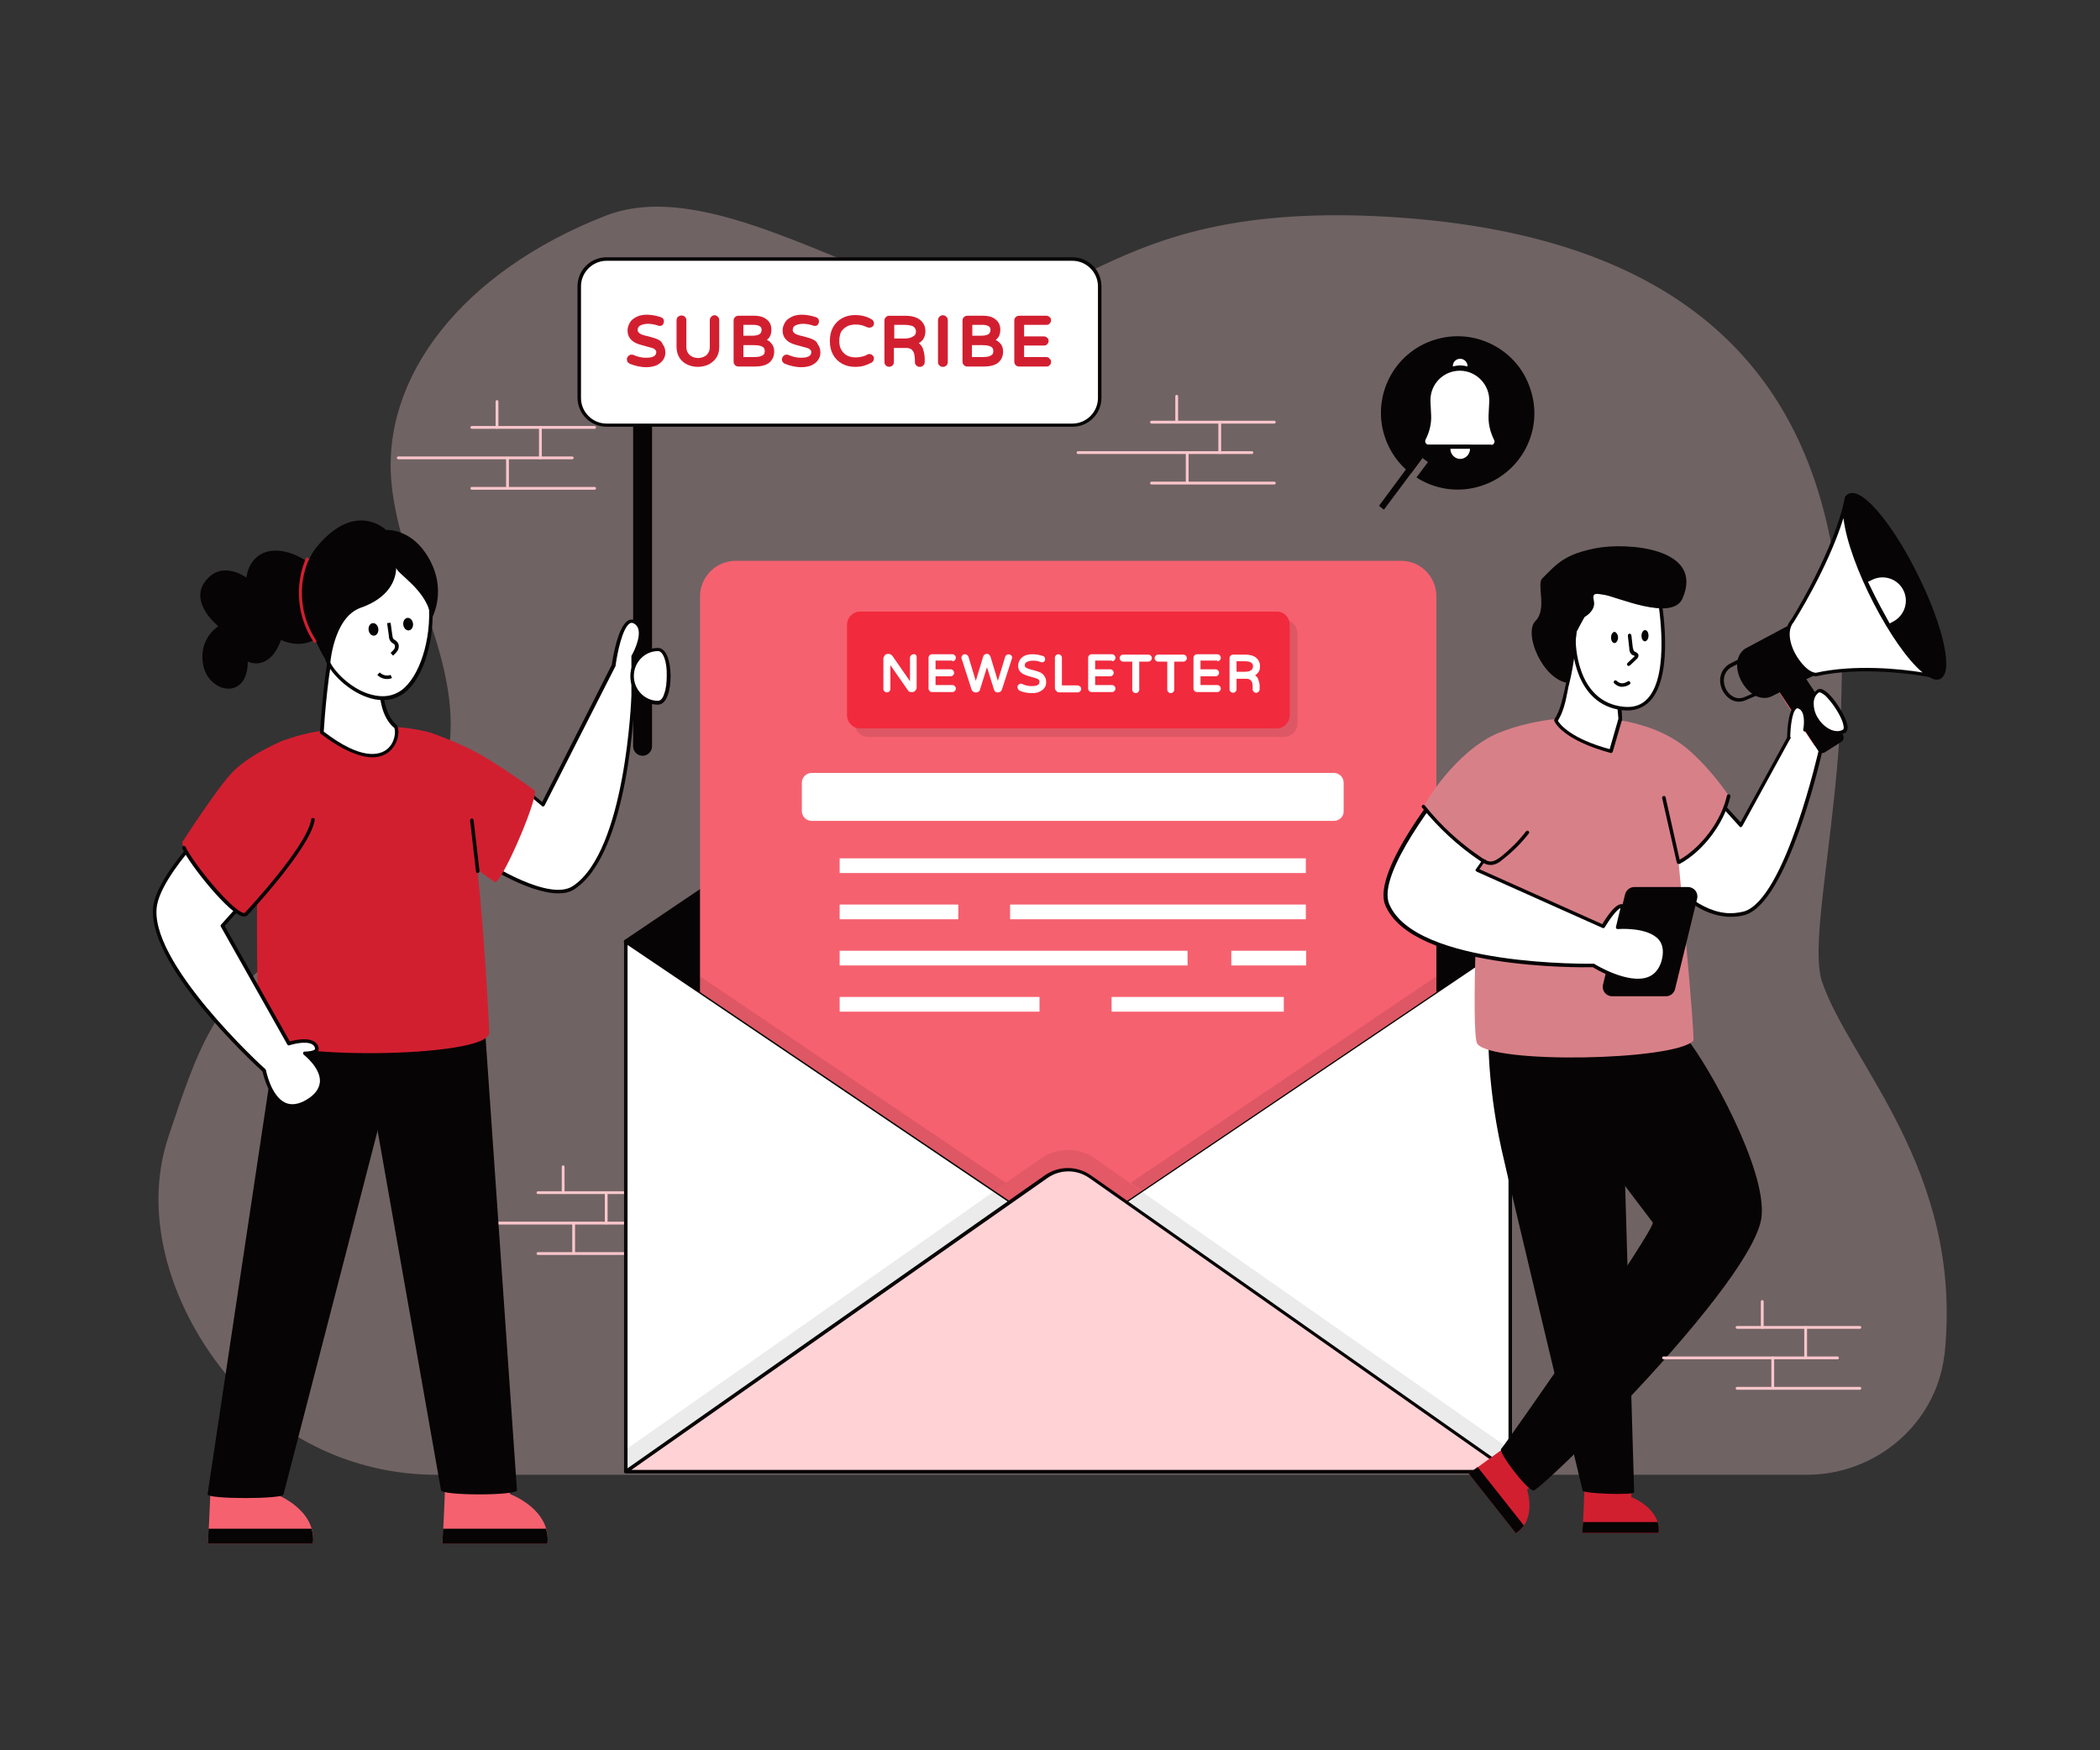 <svg xmlns="http://www.w3.org/2000/svg" id="Layer_1" x="0" y="0" viewBox="0 0 600 500" xml:space="preserve"><rect x="0" y="0" width="600" height="500" fill="#333333" stroke="none"/><g fill="#000000" class="color000000 svgShape"><path fill="#ffd2d6" d="M555.7,385.8c0,0.5-0.1,1.1-0.2,1.6c-2.5,19.5-19.6,33.9-39.3,33.9H124.7c-21.7,0-42.6-9-57-25.2 c-0.1-0.1-0.2-0.2-0.3-0.3c-0.6-0.7-1.2-1.3-1.8-2c-16.1-19-25.4-45.7-17.4-69.3c8.1-24.1,12.8-39.1,33.7-53.3 c21-14.2,43-32.1,46.4-57.3c3.5-25.7-13.7-49.6-16.4-75.4c-3.2-30.9,20.4-61,61.2-76.9c28.9-11.2,69.8,17.7,100.1,23.7 c36.5,7.3,42-29.3,127.4-23.1c181,13.2,110.1,189.3,120,218.3C528.6,303.8,560.6,334.1,555.7,385.8z" opacity=".3" class="colord2e4ff svgShape"></path><path fill="#fac6cb" d="M188.8 341.1h-35.1c-.2 0-.4-.2-.4-.4s.2-.4.4-.4h35.1c.2 0 .4.2.4.4S189 341.1 188.8 341.1zM188.8 358.5h-35.1c-.2 0-.4-.2-.4-.4s.2-.4.4-.4h35.1c.2 0 .4.2.4.4S189 358.5 188.8 358.5zM182.4 349.8h-49.7c-.2 0-.4-.2-.4-.4s.2-.4.4-.4h49.7c.2 0 .4.2.4.4S182.6 349.8 182.4 349.8z" class="colorc6e2fa svgShape"></path><path fill="#fac6cb" d="M160.9 341.1c-.2 0-.4-.2-.4-.4v-7.4c0-.2.2-.4.4-.4s.4.2.4.4v7.4C161.3 340.9 161.1 341.1 160.9 341.1zM173.2 349.8c-.2 0-.4-.2-.4-.4v-8.7c0-.2.2-.4.4-.4s.4.2.4.4v8.7C173.6 349.6 173.5 349.8 173.2 349.8zM163.9 358.2c-.2 0-.4-.2-.4-.4v-8.4c0-.2.2-.4.4-.4s.4.2.4.4v8.4C164.2 358 164.1 358.2 163.9 358.2z" class="colorc6e2fa svgShape"></path><rect width="252.7" height="151.3" x="178.8" y="269" fill="#ffffff" class="colorffffff svgShape"></rect><path fill="#060404" d="M431.6,420.8H178.8c-0.3,0-0.5-0.2-0.5-0.5V269c0-0.3,0.2-0.5,0.5-0.5h252.7c0.3,0,0.5,0.2,0.5,0.5 v151.3C432.1,420.6,431.8,420.8,431.6,420.8z M179.3,419.8h251.7V269.5H179.3V419.8z" class="color060405 svgShape"></path><polygon fill="#060404" points="431.6 269 410.4 283.3 305.2 354.3 200 283.3 178.8 269" class="color060405 svgShape"></polygon><polygon fill="#060404" points="178.8 269 305.2 183.8 431.6 269" class="color060405 svgShape"></polygon><path fill="#060404" d="M305.2,354.8c-0.1,0-0.2,0-0.3-0.1l-126.4-85.3c-0.2-0.1-0.3-0.4-0.2-0.6c0.1-0.2,0.3-0.4,0.5-0.4h252.7 c0.2,0,0.4,0.1,0.5,0.4c0.1,0.2,0,0.4-0.2,0.6l-126.4,85.3C305.4,354.8,305.3,354.8,305.2,354.8z M180.5,269.5l124.7,84.2 l124.7-84.2H180.5z" class="color060405 svgShape"></path><path fill="#060404" d="M431.6,269.5H178.8c-0.2,0-0.4-0.1-0.5-0.4c-0.1-0.2,0-0.4,0.2-0.6l126.4-85.3c0.2-0.1,0.4-0.1,0.6,0 l126.4,85.3c0.2,0.1,0.3,0.4,0.2,0.6C432,269.4,431.8,269.5,431.6,269.5z M180.5,268.5h249.5l-124.7-84.2L180.5,268.5z" class="color060405 svgShape"></path><path fill="#f6616f" d="M410.4,170.4v113l-105.2,71l-105.2-71v-113c0-5.6,4.6-10.2,10.2-10.2h189.9 C405.8,160.1,410.4,164.7,410.4,170.4z" class="color6193f6 svgShape"></path><path d="M370.7,180.9v25.8c0,2.1-1.7,3.8-3.8,3.8H248c-2.1,0-3.8-1.7-3.8-3.8v-25.8c0-2.1,1.7-3.8,3.8-3.8h118.9 C369,177.1,370.7,178.8,370.7,180.9z" opacity=".1" fill="#000000" class="color000000 svgShape"></path><polygon points="200 278.9 287.4 337.9 284.2 340.1 200 283.3" opacity=".1" fill="#000000" class="color000000 svgShape"></polygon><polygon points="410.4 278.9 410.4 283.3 326.2 340.1 323 337.9" opacity=".1" fill="#000000" class="color000000 svgShape"></polygon><path d="M431.6,414.1v6.3H178.8v-6.3l105.4-73.9l3.2-2.3l9.9-6.9c4.7-3.3,11-3.3,15.7,0l9.9,7l3.2,2.3L431.6,414.1z" opacity=".08" fill="#000000" class="color000000 svgShape"></path><path fill="#ffd2d6" d="M431.6,420.4H178.8L299,336.1c3.8-2.6,8.7-2.6,12.5,0L431.6,420.4z" class="colord2e4ff svgShape"></path><path fill="#060404" d="M431.6,420.9H178.8c-0.2,0-0.4-0.1-0.5-0.3s0-0.4,0.2-0.6l120.1-84.3c3.9-2.7,9.1-2.7,13,0l120.1,84.3 c0.2,0.1,0.3,0.4,0.2,0.6S431.8,420.9,431.6,420.9z M180.4,419.9H430l-118.8-83.4c-3.6-2.5-8.3-2.5-11.9,0L180.4,419.9z" class="color060405 svgShape"></path><g fill="#000000" class="color000000 svgShape"><path fill="#d21f30" d="M436.3,425.5l1.8-1.4l-8.3-10.5c-3.5,2.6-10.1,7.4-10.2,7.3l13.5,17.1 C439.2,434.1,436.3,425.5,436.3,425.5z" class="colorff7545 svgShape"></path><path fill="#060404" d="M435.4 435.8c-.6.8-1.3 1.5-2.3 2.2l-13.5-17.1c0 0 1.1-.7 2.6-1.8L435.4 435.8zM438.1 425.8c2 .3 63.1-59.6 65.2-78.2 1.5-13.6-15.3-43.4-21.2-50.7-.8-1-1.3-1.6-1.3-1.6l-14.3-11.9c0 0 0 0 0 0l-10.3-8.6-6.5 10.8-3.2 5.4.1 1.3 2.5 26.3c0 0 21.9 29.1 23.1 30.6 1.2 1.5-42.1 63.5-43.3 64.7C428 414.8 436.1 425.5 438.1 425.8z" class="color060405 svgShape"></path><g fill="#000000" class="color000000 svgShape"><path fill="#d21f30" d="M466.1,427.7v-2.2h-13.4c-0.2,4.3-0.5,12.5-0.6,12.5h21.8C474.6,430.8,466.1,427.7,466.1,427.7z" class="colorff7545 svgShape"></path><path fill="#060404" d="M473.6 434.8c.3.9.4 2 .3 3.1h-21.8c0 0 .1-1.3.2-3.1H473.6zM425.3 292.8l37.8 4.2 3.8 129.3c0 .9-14.8.4-14.7-.5.7 3.1-20.3-84.5-23.2-97.5C424.5 307.9 425.3 292.8 425.3 292.8z" class="color060405 svgShape"></path><path fill="#ffffff" d="M515.8,205.2L515.8,205.2c0,0,2.7-10,6-3c3.3,7.1-1.7,11.5-1.7,11.5s-9.7,43.6-21.9,47.2 c-1.8,0.5-3.7,0.7-5.4,0.5c-9.9-1-17.7-11.8-17.7-11.8l15.3-21.4l0.6,0.7l6.3,7l13.8-25.1l0,0" class="colorffffff svgShape"></path><path fill="#060404" d="M494.4 261.9c-.5 0-1.1 0-1.6-.1-10-1-17.8-11.6-18.1-12-.1-.2-.1-.4 0-.6l15.3-21.4c.1-.1.2-.2.4-.2.2 0 .3.1.4.2l6.5 7.1 13.4-24.4c0 0 .1-.1.1-.1.2-.2.5-.2.7 0 .2.2.2.4 0 .6l-13.7 25c-.1.1-.2.2-.4.3-.2 0-.3 0-.4-.2l-6.5-7.2-14.7 20.6c1.3 1.7 8.5 10.4 17.2 11.3 1.7.2 3.5 0 5.2-.4 11.9-3.4 21.5-46.4 21.6-46.8 0-.1.1-.2.2-.3.2-.2 4.6-4.3 1.5-10.9-.7-1.5-1.4-2.3-2-2.2-1.3.1-2.6 3.5-3 5.1 0 .1 0 .1-.1.2-.2.2-.5.3-.7.1-.2-.2-.3-.4-.1-.6.2-.9 1.6-5.5 3.9-5.7 1.1-.1 2.1.8 3 2.8 3.1 6.7-.9 11.2-1.7 11.9-.7 3.2-10.1 43.9-22.3 47.4C497.1 261.8 495.7 261.9 494.4 261.9zM492.3 197.5c-1.3-2.3-1.3-5.7 1.6-7.7l8.5-4.4c.3-.1.6 0 .7.2l4.7 10c.1.3 0 .6-.3.7l-8.7 3.7C496.2 201.2 493.7 199.9 492.3 197.5zM502.5 186.6l-8 4.1c-2.4 1.6-2.3 4.4-1.3 6.3 1 1.8 3 3.1 5.3 2.1l8.2-3.5L502.5 186.6z" class="color060405 svgShape"></path><path fill="#ff6473" d="M523.7,210.4l-3.9,2.6c-0.5,0.3-1.3,0.2-1.6-0.3l-7.6-11.4l-2.1-3.3c-0.3-0.5-0.2-1.3,0.3-1.6 l3.9-2.6c0.6-0.4,1.3-0.2,1.6,0.3l2.7,4l7.1,10.7C524.5,209.3,524.3,210,523.7,210.4z" class="colorffd964 svgShape"></path><path fill="#060404" d="M551.3,192.9c-3.4-1.9-8.5-8.2-13.3-16.7c0,0,0-0.1-0.1-0.1c-2.2-4-2.7-4.9-4.2-8c0,0,0-0.1-0.1-0.1 c-4.5-9.6-7-18.4-6.8-23.1c0.2-0.9,0.6-2.4,0.6-2.7c0.2-0.3,0.5-0.6,0.9-0.7c3.6-1.5,12.2,8.9,19.2,23.2 C557,183.5,557.9,197.2,551.3,192.9z" class="color060405 svgShape"></path><path fill="#060404" d="M551.1 193.3c-3.5-2-8.6-8.3-13.5-16.8l0 0c-1.9-3.1-4-7.7-4.2-8.2l0 0c0 0 0-.1-.1-.1-4.4-9.5-7-18.4-6.8-23.3 0-.1.5-2.2.6-2.7l0 0c0-.4.7-1 1.2-1.2 4.3-1.8 13.5 10.5 19.8 23.5 6 12.1 9.1 23.5 7.6 27.8-.3.8-.8 1.4-1.4 1.7 0 0 0 0 0 0C553.2 194.4 552 194 551.1 193.3zM554.1 193.5L554.1 193.5 554.1 193.5zM538.5 176c.1.1 7.4 13.3 13.1 16.5 6.4 4.1 3.8-11.3-4.3-27.5-7.4-15.1-15.7-24.2-18.6-23-.2.1-.4.2-.6.5-.1.8-.3 1.5-.6 2.7-.2 4.7 2.4 13.4 6.7 22.7h0C534.8 168.8 535.1 170 538.5 176L538.5 176C538.4 175.9 538.4 176 538.5 176zM526.1 211.9l-4.7 3c-.6.4-1.5.2-1.9-.4l-9-13.7-2.6-3.9c-.4-.6-.2-1.5.4-1.9l4.7-3c.7-.4 1.6-.3 2 .4l3.2 4.8 8.4 12.8C526.9 210.6 526.8 211.5 526.1 211.9z" class="color060405 svgShape"></path><path fill="#ffffff" d="M541.4,177.8l-1.7,1c-3.5-6.2-4.2-7.8-6.5-12.6c0,0,0-0.1-0.1-0.2l1-0.6c3.4-2,7.8-0.9,9.9,2.5 C546,171.4,544.8,175.8,541.4,177.8z" class="colorffffff svgShape"></path><path fill="#060404" d="M539.2,179c-4.7-8.4-5-9.5-6.6-12.7l0,0c-0.4-0.8,0.2-0.8,1.1-1.4c3.7-2.2,8.3-1,10.5,2.7 c2.2,3.7,0.9,8.4-2.7,10.6l-1.7,1C539.7,179.4,539.4,179.3,539.2,179z M533.7,166.2c1.1,2.2,2,4.4,6.2,11.9l1.3-0.7l0,0 c3.2-1.9,4.3-6,2.4-9.2c-1.9-3.2-6-4.2-9.2-2.3L533.7,166.2z" class="color060405 svgShape"></path><path fill="#ffffff" d="M526.8,208.9c-2.2,1.4-5.6,0-7.7-3.1s-1.9-6.9,0.3-8.3C521.6,196,529,207.4,526.8,208.9z" class="colorffffff svgShape"></path><path fill="#060404" d="M522.8,209.5c-1.5-0.6-3-1.9-4-3.5c-1-1.6-1.6-3.4-1.5-5.1c0.1-1.7,0.8-3.1,2-3.9 c0.3-0.2,0.9-0.4,1.7,0.1c2.6,1.3,6.7,7.8,6.9,10.6c0,0.9-0.3,1.4-0.6,1.6C525.8,210.1,524.2,210.1,522.8,209.5z M519.9,197.8c-0.1,0-0.1,0-0.2,0c-0.9,0.6-1.5,1.7-1.5,3.1c0,1.5,0.4,3.1,1.4,4.5c0.9,1.4,2.2,2.5,3.6,3.1 c1.3,0.5,2.5,0.5,3.4-0.1c0,0,0,0,0,0c0.2-0.1,0.3-0.7-0.1-2c-0.4-1.2-1.1-2.6-2.1-4.1c-0.9-1.4-2-2.7-2.9-3.6 C520.7,198.1,520.2,197.8,519.9,197.8z" class="color060405 svgShape"></path><path fill="#ffffff" d="M511.1,210.8c0,0,0-9.8,2.9-8.8c2.9,1,1.7,6.6,1.7,6.6" class="colorffffff svgShape"></path><path fill="#060404" d="M511.1,211.3c-0.3,0-0.5-0.2-0.5-0.5c0-0.8,0.1-7.6,2.1-9.1c0.4-0.3,1-0.4,1.5-0.2 c3.3,1.1,2.1,6.9,2,7.1c-0.1,0.3-0.3,0.4-0.6,0.4c-0.3-0.1-0.4-0.3-0.4-0.6c0.3-1.4,0.6-5.3-1.4-6 c-0.2-0.1-0.4-0.1-0.6,0.1c-1.2,0.9-1.7,5.5-1.7,8.3C511.6,211,511.4,211.3,511.1,211.3z" class="color060405 svgShape"></path><g fill="#000000" class="color000000 svgShape"><path fill="#060404" d="M512.1,178.1l-13.5,7.2c-6,4.3,1,16.4,7.4,13.7l12.8-6.3L512.1,178.1z" class="color060405 svgShape"></path></g><g fill="#000000" class="color000000 svgShape"><path fill="#ffffff" d="M551.3,192.9c-5.9-1.1-20.5-2.9-32.5-0.2c-1.7-0.1-3.8-1.8-5.4-4.1c-2.4-3.5-3.7-8.4-1.4-11.2 c0,0,10.8-17,14.9-32.4c-0.2,5,2.7,14.8,7.8,25.3C537.9,176.4,545.4,189.7,551.3,192.9z" class="colorffffff svgShape"></path></g><g fill="#000000" class="color000000 svgShape"><path fill="#060404" d="M551.2,193.4c-4.4-0.8-19.7-3.1-32.3-0.2c0,0-0.1,0-0.1,0c-1.8-0.1-4-1.7-5.8-4.3 c-2.5-3.6-3.9-8.8-1.3-11.8c0.1-0.1,10.8-17.1,14.8-32.2c0.2-0.6,1-0.4,1,0.2c-0.2,5.1,2.8,14.9,7.8,25 c3,6,10.5,19.2,16.3,22.4C552.1,192.8,551.8,193.5,551.2,193.4z M526.7,148c-4.5,14.5-14.1,29.5-14.2,29.7 c-2.2,2.5-1,7.2,1.4,10.6c1.6,2.3,3.4,3.8,4.9,3.9c11.2-2.5,24.4-1.1,30.5-0.1C540.8,185.1,528.3,161.5,526.7,148z" class="color060405 svgShape"></path></g><g fill="#000000" class="color000000 svgShape"><path fill="#d88088" d="M422.6,243c0,0-2.5,52.5-0.5,55.2c4.4,5.8,56.4,4.8,61.7-0.9c0.6-0.7-4.2-51-4.2-51 c6.8-3.7,12.7-11.6,14.3-19c0,0-4.4-6.8-11-12.7c-14-12.6-40.2-11.2-54.5-5.3c-12.8,5.3-21.5,20.8-21.5,20.8 C408,233.6,416.3,242.1,422.6,243z" class="colorb580d8 svgShape"></path></g><g fill="#000000" class="color000000 svgShape"><path fill="#060404" d="M479.6,246.8c-0.1,0-0.1,0-0.2,0c-0.1-0.1-0.2-0.2-0.3-0.3l-4.2-18.5c-0.1-0.3,0.1-0.5,0.4-0.6 c0.3-0.1,0.5,0.1,0.6,0.4l4,17.8c6.4-3.7,11.9-11.2,13.5-18.3c0.1-0.3,0.3-0.4,0.6-0.4c0.3,0.1,0.4,0.3,0.4,0.6 c-1.7,7.6-7.7,15.6-14.5,19.3C479.7,246.8,479.6,246.8,479.6,246.8z" class="color060405 svgShape"></path></g><g fill="#000000" class="color000000 svgShape"><path fill="#060404" d="M476,284.6h-15.4c-1.7,0-3-1.6-2.6-3.3l6.3-25.8c0.3-1.2,1.4-2.1,2.6-2.1h15.4c1.7,0,3,1.6,2.6,3.3 l-6.3,25.8C478.3,283.8,477.2,284.6,476,284.6z" class="color060405 svgShape"></path></g><g fill="#000000" class="color000000 svgShape"><path fill="#ffffff" d="M475.1,274.7c-3.3,11.3-19.8,1.1-19.8,1.1s-51.2,1.1-58.9-17.4c-4.1-9.7,18.3-36.5,18.3-36.5 l15.1,15.4l-7.8,11.3l36,16.1c0,0,3.8-6.6,5.5-5.7l-1.5,6C462,264.9,478.4,263.4,475.1,274.7z" class="colorffffff svgShape"></path><path fill="#060404" d="M467.9,280.6c-5.5,0-11.7-3.6-12.8-4.3c-3.6,0.1-51.6,0.6-59.3-17.7c-4.1-9.9,17.5-35.9,18.4-37 c0.1-0.1,0.2-0.2,0.4-0.2c0.1,0,0.3,0,0.4,0.1l15.1,15.4c0.2,0.2,0.2,0.4,0.1,0.6l-7.5,10.8l35.1,15.7c1.2-2,4.1-6.5,6-5.6 c0.2,0.1,0.3,0.3,0.3,0.6l-1.3,5.3c2.2-0.1,9-0.1,12,3.5c1.5,1.8,1.8,4.1,0.9,7l0,0C474.5,278.7,471.8,280.6,467.9,280.6z M455.3,275.3c0.1,0,0.2,0,0.3,0.1c0.1,0.1,9.6,5.9,15.3,3.7c1.8-0.7,3.1-2.2,3.8-4.5l0,0c0.7-2.5,0.5-4.6-0.7-6.1 c-3.2-3.8-11.7-3.1-11.8-3.1c-0.2,0-0.3,0-0.4-0.2c-0.1-0.1-0.1-0.3-0.1-0.4l1.3-5.4c-1,0.4-3,3-4.5,5.5 c-0.1,0.2-0.4,0.3-0.6,0.2l-36-16.1c-0.1-0.1-0.2-0.2-0.3-0.3s0-0.3,0.1-0.4l7.6-10.9l-14.5-14.7 c-2.8,3.5-21.5,26.8-17.9,35.5C404.3,276.2,454.8,275.3,455.3,275.3C455.3,275.3,455.3,275.3,455.3,275.3z M475.1,274.7 L475.1,274.7L475.1,274.7z" class="color060405 svgShape"></path></g><g fill="#000000" class="color000000 svgShape"><path fill="#d88088" d="M428.4,209.3c12.9,12.6,6.6,32.8-2.7,36.6c-6.2-0.8-17.7-12.3-18.8-15.8 C406.9,230.1,415.6,214.6,428.4,209.3z" class="colorb580d8 svgShape"></path></g></g><g fill="#000000" class="color000000 svgShape"><path fill="#ffffff" d="M444.5,205.9c0,0,2.2,5.1,15.8,8.8l2.6-9c0.3,1.2-0.2-4.3-0.7-9.5c-0.4-4.8-11.3-15.1-12-15.7h0 c0,0,0,0,0,0s-0.4,7.3-2.1,14.7C447,199.1,446.4,203,444.5,205.9z" class="colorffffff svgShape"></path><path fill="#060404" d="M460.3,215.1c0,0-0.1,0-0.1,0c-13.7-3.7-16-8.8-16.1-9.1c-0.1-0.2,0-0.3,0-0.5 c1.5-2.2,2.2-5.2,2.9-8.3c0.2-0.8,0.3-1.5,0.5-2.3c1.7-7.2,2.1-14.5,2.1-14.6c0-0.2,0.1-0.4,0.3-0.4c0.2-0.1,0.3,0,0.5,0.1 c0,0,0,0,0.1,0c0.1,0.1,11.7,10.9,12.2,16c0.8,8.6,0.9,9.8,0.6,10.1l-2.5,8.6C460.7,215,460.5,215.1,460.3,215.1z M445.1,205.9c0.6,1,3.7,5.1,14.8,8.1c2.5-8.7,2.5-8.6,2.5-8.7c-0.1-1.3-0.5-5.6-0.8-9.2c-0.4-3.9-8.5-12.2-11.1-14.7 c-0.2,2.3-0.7,8-2.1,13.7c-0.2,0.8-0.4,1.5-0.5,2.3C447.3,200.6,446.6,203.5,445.1,205.9z M444.5,205.9L444.5,205.9 L444.5,205.9z" class="color060405 svgShape"></path><path fill="#ffffff" d="M449.6,182.6c0,0-0.4,18.2,14.1,19.8c16.6,1.8,10.2-31.8,10.2-31.8l-10.9-8.4l-12.8,2.8l-5.8,8.6 L449.6,182.6z" class="colorffffff svgShape"></path><path fill="#060404" d="M463.7,202.9c-14.1-1.5-14.5-18.4-14.6-20.1l-5-9c-0.1-0.2-0.1-0.4,0-0.5l5.8-8.6 c0.1-0.1,0.2-0.2,0.3-0.2l12.8-2.8c0.1,0,0.3,0,0.4,0.1l10.9,8.4c0.1,0.1,0.2,0.2,0.2,0.3c0.2,0.9,4.1,22-3,29.7 C469.4,202.4,466.7,203.2,463.7,202.9z M445.1,173.6l5,8.8c0,0.1,0.1,0.2,0.1,0.3c0,0.2-0.2,17.8,13.7,19.2 c2.9,0.3,5.2-0.5,6.9-2.4c6.4-7,3.1-26.6,2.8-28.7l-10.5-8.2l-12.3,2.7L445.1,173.6z" class="color060405 svgShape"></path><path fill="#060404" d="M438.7,177.4c-3.5,3.5,2,16.7,9.3,17.7h0c1.8-7.4,2.5-14.7,2.5-14.7s2.2-4.2,2.3-4.2 c0.1,0,3.2-1.8,2.6-4.5c-0.6-2.6,0.7-2.1,2.8-1.8c3.3,0.4,19.5,7.8,22.5,1.1c6.4-14.6-16-16.1-24.7-14.4 c-8.7,1.7-10.9,4.1-15.4,8.7C439,167,442.1,174,438.7,177.4z" class="color060405 svgShape"></path><path fill="#060404" d="M471 181.6c0 .9-.5 1.6-1 1.6-.6 0-1-.7-1-1.6 0-.9.5-1.6 1-1.6C470.6 180 471 180.7 471 181.6zM462.3 182.1c0 .9-.5 1.6-1 1.6-.6 0-1-.7-1-1.6 0-.9.5-1.6 1-1.6C461.8 180.6 462.3 181.3 462.3 182.1z" class="color060405 svgShape"></path><g fill="#000000" class="color000000 svgShape"><path fill="#060404" d="M465,190.1c-0.2-0.2-0.2-0.5,0-0.7l1.8-1.7c0.2-0.2,0.3-0.3,0.3-0.3c0,0-0.5-0.2-0.7-0.3 c-0.8-0.5-0.9-1.4-0.9-2l-0.4-3.5c0-0.3,0.2-0.5,0.4-0.6c0.3,0,0.5,0.2,0.6,0.4l0.4,3.5c0.1,0.5,0.2,1,0.5,1.2 c0.3,0.2,0.9,0.3,1.1,0.9c0.2,0.7-0.4,1.2-0.5,1.3l-1.8,1.7C465.5,190.3,465.1,190.3,465,190.1z" class="color060405 svgShape"></path></g><g fill="#000000" class="color000000 svgShape"><path fill="#060404" d="M463.4,196.2c-0.8,0-1.6-0.4-2.2-1c-0.2-0.2-0.2-0.5,0-0.7c0.2-0.2,0.5-0.2,0.7,0 c0.4,0.4,1,0.7,1.5,0.7c0.6,0,1.1-0.2,1.6-0.5c0.2-0.2,0.5-0.2,0.7,0.1s0.2,0.5-0.1,0.7 C465.1,195.9,464.2,196.2,463.4,196.2z" class="color060405 svgShape"></path></g></g><g fill="#000000" class="color000000 svgShape"><path fill="#060404" d="M425.9,247.1C425.9,247.1,425.9,247.1,425.9,247.1c-1.2,0-2.3-0.6-3.2-1.3c-6.2-4.2-11.7-9.3-16.4-15.1 c-0.2-0.2-0.1-0.5,0.1-0.7c0.2-0.2,0.5-0.1,0.7,0.1c4.6,5.8,10.1,10.8,16.2,14.9c0.9,0.6,1.7,1.1,2.6,1.1c1,0,2.1-0.7,3-1.4 c2.6-2.1,5-4.5,7.1-7.2c0.2-0.2,0.5-0.3,0.7-0.1c0.2,0.2,0.3,0.5,0.1,0.7c-2.1,2.7-4.6,5.2-7.3,7.3 C428.4,246.4,427.2,247.1,425.9,247.1z" class="color060405 svgShape"></path></g></g><g fill="#000000" class="color000000 svgShape"><path fill="#f22a3d" d="M368.5,178.5v25.8c0,2.1-1.7,3.8-3.8,3.8H245.8c-2.1,0-3.8-1.7-3.8-3.8v-25.8c0-2.1,1.7-3.8,3.8-3.8 h118.9C366.8,174.6,368.5,176.4,368.5,178.5z" class="colorf2cb2a svgShape"></path></g><g fill="#000000" class="color000000 svgShape"><path fill="#ffffff" d="M260.3 187.2c-.2.2-.3.4-.3.7v6.7l-5-7.2c-.4-.5-.8-.6-1.1-.6h-.2c-.4 0-.7.1-.9.4-.2.3-.4.6-.4.9v8.7c0 .3.1.5.3.7.4.4 1 .4 1.4 0 .2-.2.3-.4.3-.7v-6.8l5 7.2c.1.2.3.3.4.4.2.1.4.1.6.1h.2c.4 0 .7-.1.9-.4.3-.3.4-.6.4-.9v-8.7c0-.3-.1-.5-.3-.7C261.4 186.8 260.7 186.8 260.3 187.2zM272.1 188.9c.3 0 .5-.1.7-.3.2-.2.3-.4.3-.7 0-.3-.1-.5-.3-.7-.2-.2-.4-.3-.7-.3h-5.8c-.3 0-.5.1-.7.3-.2.2-.3.4-.3.7v8.8c0 .3.1.5.3.7.2.2.4.3.7.3h5.8c.3 0 .5-.1.7-.3.2-.2.3-.4.3-.7 0-.3-.1-.5-.3-.7-.2-.2-.4-.3-.7-.3h-4.8v-2.5h4.3c.3 0 .5-.1.7-.3.2-.2.3-.4.3-.7 0-.3-.1-.5-.3-.7-.2-.2-.4-.3-.7-.3h-4.3v-2.5H272.1zM287.6 187.1c-.2.1-.3.3-.4.5l-2.1 6.9-2.1-6.9c-.1-.2-.2-.4-.4-.6-.4-.3-.9-.3-1.3 0-.2.1-.3.3-.4.6l-2.1 6.9-2.1-6.9c-.1-.2-.2-.4-.4-.5-.4-.3-1-.3-1.3.1-.2.2-.3.4-.3.7 0 .1 0 .2.1.4l2.8 8.7c.1.3.3.5.5.6.4.3 1 .3 1.5 0 .2-.2.4-.4.4-.6l2-6.4 2 6.4c.1.3.2.5.4.6.2.2.5.2.7.2.3 0 .5-.1.7-.2.2-.1.4-.4.5-.7l2.8-8.7c0-.1.1-.2.1-.3 0-.3-.1-.5-.3-.7C288.6 186.9 288 186.8 287.6 187.1zM297 192c-.5-.2-1.1-.4-1.9-.6-.6-.1-1-.3-1.4-.4-.3-.1-.5-.3-.7-.4-.2-.2-.2-.3-.2-.6 0-.4.2-.7.6-.9.9-.5 2.6-.5 3.9 0 .1.1.3.1.4.1.3 0 .5-.1.7-.3.2-.2.2-.4.2-.6 0-.4-.2-.8-.6-.9-.9-.3-1.9-.5-3-.5-.8 0-1.6.1-2.2.4-.6.3-1.1.7-1.4 1.2-.3.5-.5 1.1-.5 1.7 0 .7.2 1.3.6 1.7.4.4.8.7 1.4.9.5.2 1.1.4 1.9.6.6.2 1 .3 1.3.4.3.1.5.2.7.4.1.1.2.3.2.5 0 .6-.2 1.3-2.2 1.3-1 0-1.9-.2-2.7-.6-.4-.2-.8-.1-1.1.2-.2.2-.3.4-.3.7 0 .2.1.4.2.6.1.2.3.3.4.4 1.1.5 2.3.7 3.6.7.8 0 1.5-.1 2.1-.4.6-.3 1.1-.6 1.4-1.1.4-.5.5-1 .5-1.7 0-.7-.2-1.3-.6-1.8C298 192.6 297.6 192.2 297 192zM307.8 195.8h-4.4v-7.9c0-.3-.1-.5-.3-.7-.4-.4-1-.4-1.4 0-.2.2-.3.4-.3.7v8.6c0 .3.1.6.4.9s.5.4.9.4h5.2c.3 0 .5-.1.7-.3.2-.2.3-.4.3-.7 0-.3-.1-.5-.3-.7C308.3 195.9 308.1 195.8 307.8 195.8zM317.7 188.9c.3 0 .5-.1.7-.3.2-.2.3-.4.3-.7 0-.3-.1-.5-.3-.7-.2-.2-.4-.3-.7-.3h-5.8c-.3 0-.5.1-.7.3-.2.2-.3.4-.3.7v8.8c0 .3.1.5.3.7.2.2.4.3.7.3h5.8c.3 0 .5-.1.7-.3.2-.2.3-.4.3-.7 0-.3-.1-.5-.3-.7-.2-.2-.4-.3-.7-.3h-4.8v-2.5h4.3c.3 0 .5-.1.7-.3.2-.2.3-.4.3-.7 0-.3-.1-.5-.3-.7-.2-.2-.4-.3-.7-.3h-4.3v-2.5H317.7zM328.1 187h-7.2c-.3 0-.5.1-.7.3-.2.2-.3.4-.3.7 0 .3.1.5.3.7.2.2.4.3.7.3h2.6v8c0 .3.1.5.3.7.2.2.4.3.7.3.3 0 .5-.1.7-.3.2-.2.3-.4.3-.7v-8h2.6c.3 0 .5-.1.7-.3.2-.2.3-.4.3-.7 0-.3-.1-.5-.3-.7C328.6 187.1 328.4 187 328.1 187zM338.1 187h-7.2c-.3 0-.5.1-.7.3-.2.2-.3.4-.3.7 0 .3.1.5.3.7.2.2.4.3.7.3h2.6v8c0 .3.1.5.3.7.2.2.4.3.7.3.3 0 .5-.1.7-.3.2-.2.3-.4.3-.7v-8h2.6c.3 0 .5-.1.7-.3.2-.2.3-.4.3-.7 0-.3-.1-.5-.3-.7C338.6 187.1 338.3 187 338.1 187zM347.8 188.9c.3 0 .5-.1.7-.3.2-.2.3-.4.3-.7 0-.3-.1-.5-.3-.7-.2-.2-.4-.3-.7-.3H342c-.3 0-.5.1-.7.3-.2.2-.3.4-.3.7v8.8c0 .3.1.5.3.7.2.2.4.3.7.3h5.8c.3 0 .5-.1.7-.3.2-.2.3-.4.3-.7 0-.3-.1-.5-.3-.7-.2-.2-.4-.3-.7-.3H343v-2.5h4.3c.3 0 .5-.1.7-.3.2-.2.3-.4.3-.7 0-.3-.1-.5-.3-.7-.2-.2-.4-.3-.7-.3H343v-2.5H347.8zM358.6 192.9c.4-.2.6-.5.9-.8.4-.5.5-1.1.5-1.8 0-1-.4-1.8-1.1-2.4-.7-.6-1.8-.9-3.2-.9h-3.4c-.3 0-.5.1-.7.3-.2.2-.3.4-.3.7v8.9c0 .3.1.5.3.7.4.4 1 .4 1.4 0 .2-.2.3-.4.3-.7v-3h2.7c.6 0 1 .1 1.3.4.3.3.5.6.5.9.1.4.1.8.1 1.3v.4c0 .3.1.5.3.7.2.2.4.3.7.3.3 0 .5-.1.7-.3.2-.2.3-.4.3-.7v-.7c0-.7-.1-1.4-.4-2.1C359.4 193.6 359 193.2 358.6 192.9zM358 190.4c0 .5-.2.8-.6 1.1-.4.3-1 .4-1.8.4h-2.3v-3h2.2c.9 0 1.6.1 2 .4C357.9 189.6 358 189.9 358 190.4z" class="colorffffff svgShape"></path></g><g fill="#000000" class="color000000 svgShape"><path fill="#ffffff" d="M381.1,234.5H231.9c-1.6,0-2.8-1.3-2.8-2.8v-8.1c0-1.6,1.3-2.8,2.8-2.8h149.2c1.6,0,2.8,1.3,2.8,2.8v8.1 C384,233.2,382.7,234.5,381.1,234.5z" class="colorffffff svgShape"></path></g><g fill="#000000" class="color000000 svgShape"><rect width="133.2" height="4.2" x="239.9" y="245.2" fill="#ffffff" class="colorffffff svgShape"></rect></g><g fill="#000000" class="color000000 svgShape"><rect width="84.5" height="4.2" x="288.6" y="258.4" fill="#ffffff" class="colorffffff svgShape"></rect></g><g fill="#000000" class="color000000 svgShape"><rect width="33.9" height="4.2" x="239.9" y="258.4" fill="#ffffff" class="colorffffff svgShape"></rect></g><g fill="#000000" class="color000000 svgShape"><rect width="99.4" height="4.2" x="239.9" y="271.6" fill="#ffffff" class="colorffffff svgShape"></rect></g><g fill="#000000" class="color000000 svgShape"><rect width="21.4" height="4.2" x="351.8" y="271.6" fill="#ffffff" class="colorffffff svgShape"></rect></g><g fill="#000000" class="color000000 svgShape"><rect width="49.2" height="4.2" x="317.6" y="284.8" fill="#ffffff" class="colorffffff svgShape"></rect></g><g fill="#000000" class="color000000 svgShape"><rect width="57.1" height="4.2" x="239.9" y="284.8" fill="#ffffff" class="colorffffff svgShape"></rect></g><g fill="#000000" class="color000000 svgShape"><path fill="#f6616f" d="M145.7,426.8v-3.1h-18.5c-0.2,6-0.7,17.3-0.9,17.3h30.1C157.5,431.1,145.7,426.8,145.7,426.8z" class="color6193f6 svgShape"></path><path fill="#060404" d="M156,436.7c0.4,1.3,0.6,2.7,0.4,4.3h-30.1c0.1,0,0.2-1.8,0.3-4.3H156z" class="color060405 svgShape"></path><path fill="#f6616f" d="M78.7,426.8v-3.1H60.2c-0.2,6-0.7,17.3-0.9,17.3h30.1C90.5,431.1,78.7,426.8,78.7,426.8z" class="color6193f6 svgShape"></path><path fill="#060404" d="M89 436.7c.4 1.3.6 2.7.4 4.3H59.3c.1 0 .2-1.8.3-4.3H89zM147.7 425.7l-10.2-147.1-36.2 7.1 24.7 140C126.1 427.3 147.7 427.3 147.7 425.7z" class="color060405 svgShape"></path><path fill="#060404" d="M81,426.9l37.8-146.1L81,282.5L59.3,426.9C59.3,428.3,81,428.3,81,426.9z" class="color060405 svgShape"></path><path fill="#d21f30" d="M76.3,214.8c4.1-6.9,42.1-11,52.4-2.7c7.7,6.3,11.1,82.8,11.1,82.8c0.6,7.6-65.5,8.1-66,0.5 C73.8,295.4,72,221.9,76.3,214.8z" class="colorff7545 svgShape"></path><path fill="#ffffff" d="M87.8,314.6c-9.7,5.7-12.3-8.8-12.3-8.8s-34.2-31-31-47.5c1.4-7.2,10.7-17.3,10.7-17.3L69,258.4l-5.4,6 l19,33.7c0,0,6-1.9,7.6,0.5c1.7,2.5-3.2,2.3-3.2,2.3S97.5,308.9,87.8,314.6z" class="colorffffff svgShape"></path><path fill="#060404" d="M83.6,316.4c-0.9,0-1.7-0.2-2.5-0.5c-4.3-2-5.8-8.6-6.1-9.8c-2.6-2.4-34.2-31.6-31.1-47.9 c1.4-7.2,10.5-17.1,10.8-17.5c0.1-0.1,0.2-0.2,0.4-0.2c0.1,0,0.3,0.1,0.4,0.2l13.8,17.5c0.2,0.2,0.1,0.5,0,0.6l-5.1,5.7 l18.6,33c1.4-0.4,6.2-1.5,7.8,0.8c0.6,0.9,0.5,1.5,0.3,1.9c-0.4,0.8-1.6,1.1-2.6,1.2c1.5,1.4,4.2,4.5,4,7.8 c-0.1,2.3-1.6,4.3-4.4,5.9l0,0C86.5,315.9,85,316.4,83.6,316.4z M55.1,241.8c-1.8,2-9,10.5-10.2,16.6 c-3.1,16,30.5,46.7,30.9,47c0.1,0.1,0.1,0.2,0.2,0.3c0,0.1,1.4,7.4,5.5,9.3c1.7,0.8,3.8,0.5,6-0.8c0,0,0,0,0,0 c2.4-1.4,3.7-3.1,3.9-5.1c0.3-4-4.6-7.8-4.6-7.8c-0.2-0.1-0.2-0.4-0.2-0.6c0.1-0.2,0.3-0.3,0.5-0.3c1,0,2.7-0.2,2.9-0.7 c0.1-0.2-0.1-0.6-0.2-0.8c-1.2-1.8-5.5-0.8-7.1-0.3c-0.2,0.1-0.5,0-0.6-0.2l-19-33.7c-0.1-0.2-0.1-0.4,0.1-0.6l5.1-5.7 L55.1,241.8z" class="color060405 svgShape"></path><path fill="#d21f30" d="M81.5,211.3c0,0-9.5,3.7-14.9,9.1c-4.3,4.3-14.4,20-14.4,20c-1.7,1.6,15.6,23.2,18.1,20.7 c0,0,18-19.1,19.2-27C90.9,224,81.5,211.3,81.5,211.3z" class="colorff7545 svgShape"></path><path fill="#060404" d="M69.7,261.8c-0.1,0-0.2,0-0.3,0c-3.8-0.6-15.1-14.6-17.3-19.4c-0.1-0.2,0-0.5,0.2-0.7 c0.3-0.1,0.5,0,0.7,0.2c2.3,4.9,13.4,18.3,16.6,18.9c0.2,0,0.3,0,0.3,0c0.2-0.2,17.9-19.1,19-26.7c0-0.3,0.3-0.5,0.6-0.4 c0.3,0,0.5,0.3,0.4,0.6c-1.2,7.9-18.6,26.5-19.3,27.3C70.4,261.6,70.2,261.8,69.7,261.8z" class="color060405 svgShape"></path><g fill="#000000" class="color000000 svgShape"><path fill="#060404" d="M183.6,215.9L183.6,215.9c-1.5,0-2.7-1.2-2.7-2.7v-94.7h5.4v94.7C186.3,214.6,185.1,215.9,183.6,215.9z" class="color060405 svgShape"></path></g><g fill="#000000" class="color000000 svgShape"><path fill="#ffffff" d="M180.9,187.5v11.3c0,0-1.4,44.4-16.9,54.8c-7.7,5.1-27.5-8.4-27.5-8.4l13.1-19.8l5.4,4.5l20.3-39.9 c0,0,2-14.6,6-12.3C185.3,180.1,180.9,187.5,180.9,187.5z" class="colorffffff svgShape"></path><path fill="#060404" d="M159.5,255.2c-9.1,0-22.6-9.2-23.3-9.6c-0.2-0.2-0.3-0.5-0.1-0.7l13.1-19.8c0.1-0.1,0.2-0.2,0.3-0.2 c0.1,0,0.3,0,0.4,0.1l5,4.1l19.9-39.2c0.2-1.5,1.7-11.2,4.8-12.7c0.6-0.3,1.3-0.3,2,0.1c0.9,0.5,1.5,1.3,1.7,2.3 c0.8,3-1.5,7.3-1.9,8v11.1c-0.1,1.8-1.6,44.8-17.1,55.2C162.9,254.9,161.3,255.2,159.5,255.2z M137.2,245 c2.9,1.9,19.8,12.6,26.5,8.1c15.1-10,16.7-53.9,16.7-54.4v-11.2c0-0.1,0-0.2,0.1-0.3c0,0,2.6-4.5,1.9-7.4 c-0.2-0.8-0.6-1.3-1.3-1.7c-0.4-0.2-0.7-0.2-1-0.1c-2.3,1.1-3.8,9-4.2,12c0,0.1,0,0.1,0,0.2l-20.3,39.9 c-0.1,0.1-0.2,0.2-0.3,0.3c-0.2,0-0.3,0-0.4-0.1l-5-4.2L137.2,245z" class="color060405 svgShape"></path></g><g fill="#000000" class="color000000 svgShape"><path fill="#d21f30" d="M121.4,208.9c0,0,8.6,2.4,16.8,7.2c6.8,4,14.7,9.8,14.7,9.8c0.1,4.3-9.9,26.9-11.5,26.1l-17.4-12.1 L121.4,208.9z" class="colorff7545 svgShape"></path></g><g fill="#000000" class="color000000 svgShape"><path fill="#060404" d="M136.5,249.4c-0.3,0-0.5-0.2-0.5-0.4l-1.7-14.6c0-0.3,0.2-0.5,0.4-0.6c0.3,0,0.5,0.2,0.6,0.4l1.7,14.6 C137,249.1,136.8,249.4,136.5,249.4C136.5,249.4,136.5,249.4,136.5,249.4z" class="color060405 svgShape"></path></g><g fill="#000000" class="color000000 svgShape"><path fill="#ffffff" d="M108.9,197.4c0,0-0.1,6.9,4.1,10.3c1.4,3.3-2.6,15.8-21.1,1.5c0,0,1.4-20.5,3.2-24.2 C97,181.3,108.9,197.4,108.9,197.4z" class="colorffffff svgShape"></path><path fill="#060404" d="M91.6,209.6l-0.2-0.2l0-0.3c0.1-0.8,1.4-20.7,3.3-24.4c0.2-0.5,0.6-0.8,1.2-0.8 c3.2-0.3,11.6,10.7,13.6,13.2c0,3.4,1.2,7.8,3.9,10.1l0.1,0.1l0,0.1c0.8,1.7,0.2,5.3-2.4,7.4C105.8,219,97,213.7,91.6,209.6z M92.5,209c10.8,8.3,15.9,6.7,18,5.1c2.3-1.8,2.6-4.9,2.2-6.1c-3.9-3.2-4.2-9.3-4.2-10.4c-3.7-5-10.2-12.6-12.4-12.6 c0,0-0.1,0-0.1,0c-0.1,0-0.2,0.1-0.3,0.3C94,188.5,92.6,206.6,92.5,209z" class="color060405 svgShape"></path><path fill="#ffffff" d="M93.7,188.9c2.2,5.2,12.4,13.6,20.3,9.4c10.4-5.4,13.8-35.4,0.4-41.3C105.9,153.3,89.5,179,93.7,188.9z" class="colorffffff svgShape"></path><path fill="#060404" d="M109.4,200c-1.5,0-3.1-0.3-4.7-0.9c-5.3-1.9-10-6.6-11.5-10c-2.9-6.9,3.5-20.8,11-28.3 c3.9-3.9,7.6-5.4,10.4-4.2c5.4,2.4,8.7,8.9,9,17.8c0.3,9.3-2.9,20.9-9.4,24.4C112.8,199.6,111.1,200,109.4,200z M112.6,157.2 c-2.2,0-4.8,1.5-7.7,4.3c-7.1,7.1-13.5,20.8-10.8,27.2l0,0c1.3,3.1,5.9,7.7,10.9,9.4c3.2,1.1,6.2,1.1,8.7-0.3 c5.3-2.8,9.2-13.1,8.9-23.4c-0.3-8.5-3.4-14.7-8.4-16.9C113.8,157.3,113.2,157.2,112.6,157.2z" class="color060405 svgShape"></path><g fill="#000000" class="color000000 svgShape"><path fill="#060404" d="M92.3,164.1c0,0-6.7-7.1-14-6.8c-7.3,0.4-7.9,7.7-7.9,7.7s-7-5.2-11.7,1c-4.8,6.2,3.7,12.9,3.7,12.9 s-5.9,3.5-4.3,11.3c1.7,7.8,12.6,10,12.7-1.2c0,0,6.1,3.1,9.5-6.2c0,0,7,3.8,12.7-2.5C98.7,173.9,92.3,164.1,92.3,164.1z" class="color060405 svgShape"></path></g></g><g fill="#000000" class="color000000 svgShape"><path fill="#060404" d="M94.3,190.1c0,0,0.8-13.7,8.8-16.5s10.1-7.9,10.1-11.6c-0.4,1.7,9.3,6.5,10,15c0,0,5.3-8.8-1.6-19 c-4.8-7.1-11.3-6.6-11.3-6.6s-8.6-8.5-19.6,4.6C81.2,167.1,91.5,187.4,94.3,190.1z" class="color060405 svgShape"></path></g><g fill="#000000" class="color000000 svgShape"><ellipse cx="106.7" cy="179.8" fill="#060404" rx="1.4" ry="1.8" transform="rotate(-7.068 106.665 179.771)" class="color060405 svgShape"></ellipse></g><g fill="#000000" class="color000000 svgShape"><ellipse cx="116.6" cy="178.3" fill="#060404" rx="1.4" ry="1.8" transform="rotate(-7.068 116.567 178.198)" class="color060405 svgShape"></ellipse></g><g fill="#000000" class="color000000 svgShape"><path fill="#060404" d="M112.3,187.3l-0.7-0.8c0.4-0.4,0.8-0.7,1.1-1.2c0.2-0.3,0.2-0.9,0-1.2c-0.2-0.2-0.7-0.4-1-0.8 c-0.5-0.5-0.6-1.2-0.6-1.7l-0.5-3.6l1-0.1l0.5,3.6c0.1,0.5,0.1,0.9,0.4,1.1c0.2,0.2,0.7,0.4,1,0.8c0.6,0.7,0.5,1.6,0.2,2.3 C113.3,186.4,112.7,186.9,112.3,187.3z" class="color060405 svgShape"></path></g><g fill="#000000" class="color000000 svgShape"><path fill="#060404" d="M107.8,192.8l0.7-0.7c0.8,0.8,2.1,1.1,3.1,0.7l0.4,0.9C110.6,194.3,108.8,193.9,107.8,192.8z" class="color060405 svgShape"></path></g><g fill="#000000" class="color000000 svgShape"><path fill="#d21f30" d="M90,183.6c-0.2,0-0.3-0.1-0.4-0.2c-4.7-7.1-5.5-16.2-2.2-23.9c0.1-0.2,0.4-0.3,0.6-0.2 c0.2,0.1,0.3,0.4,0.2,0.6c-3.2,7.4-2.4,16.2,2.1,23c0.1,0.2,0.1,0.5-0.1,0.6C90.2,183.6,90.1,183.6,90,183.6z" class="colorff7545 svgShape"></path></g></g><g fill="#000000" class="color000000 svgShape"><path fill="#ffffff" d="M306.5,121.4H173.3c-4.3,0-7.8-3.5-7.8-7.8V81.8c0-4.3,3.5-7.8,7.8-7.8h133.1c4.3,0,7.8,3.5,7.8,7.8v31.9 C314.2,117.9,310.7,121.4,306.5,121.4z" class="colorffffff svgShape"></path><path fill="#060404" d="M306.5,121.9H173.3c-4.6,0-8.3-3.7-8.3-8.3V81.8c0-4.6,3.7-8.3,8.3-8.3h133.1c4.6,0,8.3,3.7,8.3,8.3v31.9 C314.7,118.2,311,121.9,306.5,121.9z M173.3,74.5c-4,0-7.3,3.3-7.3,7.3v31.9c0,4,3.3,7.3,7.3,7.3h133.1c4,0,7.3-3.3,7.3-7.3 V81.8c0-4-3.3-7.3-7.3-7.3H173.3z" class="color060405 svgShape"></path></g><g fill="#000000" class="color000000 svgShape"><path fill="#ffffff" d="M188,200.8c-4.1,0-7.4-3.4-7.4-7.6c0-4.2,3.3-7.6,7.4-7.6C192.1,185.5,192.1,200.8,188,200.8z" class="colorffffff svgShape"></path><path fill="#060404" d="M188,201.3c-4.4,0-7.9-3.6-7.9-8.1s3.5-8.1,7.9-8.1c2.5,0,3.6,4.1,3.6,8.1S190.5,201.3,188,201.3z M188,186c-3.8,0-6.9,3.2-6.9,7.1s3.1,7.1,6.9,7.1c1,0,1.6-1.3,1.8-2.1c0.5-1.3,0.7-3.2,0.7-5.1C190.6,189.1,189.5,186,188,186 z" class="color060405 svgShape"></path></g><g fill="#000000" class="color000000 svgShape"><path fill="#d21f30" d="M187.8 96.9c-.6-.3-1.5-.5-2.5-.8-.8-.2-1.4-.3-1.8-.5-.4-.1-.7-.3-1-.6-.2-.2-.3-.4-.3-.8 0-.5.2-.9.7-1.2.6-.3 1.3-.5 2.2-.5 1 0 2 .2 2.9.5.2.1.4.1.5.1.4 0 .7-.1.9-.4.2-.3.3-.6.3-.9 0-.6-.3-1-.9-1.2-1.2-.4-2.6-.7-4-.7-1.1 0-2.1.2-2.9.6-.8.4-1.5.9-1.9 1.6-.4.7-.7 1.4-.7 2.3 0 1 .3 1.8.8 2.4.5.6 1.1 1 1.8 1.3.7.3 1.5.5 2.6.8.8.2 1.4.4 1.8.5.4.1.7.3.9.5.2.2.3.4.3.6 0 .5 0 1.7-2.9 1.7-1.3 0-2.5-.3-3.6-.8-.5-.2-1.1-.1-1.5.3-.2.3-.4.6-.4.9 0 .3.1.5.2.8.2.2.4.4.6.5 1.5.6 3.1 1 4.8 1 1 0 2-.2 2.8-.5.8-.4 1.5-.9 1.9-1.5.5-.7.7-1.4.7-2.2 0-1-.3-1.8-.8-2.4C189.1 97.6 188.5 97.2 187.8 96.9zM203.2 90.5c-.3.3-.4.6-.4 1v7.7c0 .7-.2 1.2-.5 1.7-.3.5-.7.8-1.2 1-1 .5-2.3.5-3.3 0-.5-.2-.9-.6-1.2-1-.3-.5-.5-1-.5-1.7v-7.7c0-.4-.1-.7-.4-1-.5-.5-1.4-.5-2 0-.3.3-.4.6-.4 1v7.6c0 1.2.3 2.3.9 3.2.6.9 1.4 1.5 2.3 1.9.9.4 1.9.6 2.9.6 1 0 1.9-.2 2.9-.6.9-.4 1.7-1.1 2.3-1.9.6-.9.9-1.9.9-3.2v-7.6c0-.4-.1-.7-.4-1C204.6 89.9 203.7 89.9 203.2 90.5zM219.1 97.1c.3-.2.5-.5.7-.7.4-.6.6-1.3.6-2.2 0-1.2-.4-2.2-1.3-2.9-.8-.7-2-1.1-3.5-1.1H211c-.4 0-.7.1-1 .4-.3.3-.4.6-.4 1v11.7c0 .4.1.7.4 1 .3.3.6.4 1 .4h4.7c1.9 0 3.2-.4 4.1-1.1.9-.8 1.4-1.8 1.4-3.2 0-1-.3-1.8-.9-2.4C220 97.6 219.6 97.3 219.1 97.1zM218.5 100.3c0 .6-.2 1-.6 1.2-.3.2-.9.5-2.4.5h-3.1v-3.4h3.1C218.5 98.6 218.5 99.8 218.5 100.3zM212.4 96v-3.2h3c.8 0 1.3.2 1.7.4.4.3.5.6.5 1 0 .5-.2 1-.5 1.2-.3.2-.8.5-2.1.5H212.4zM232.1 96.9c-.6-.3-1.5-.5-2.5-.8-.8-.2-1.4-.3-1.8-.5-.4-.1-.7-.3-1-.6-.2-.2-.3-.4-.3-.8 0-.5.2-.9.7-1.2.6-.3 1.3-.5 2.2-.5 1 0 2 .2 2.9.5.2.1.4.1.5.1.4 0 .7-.1.9-.4.2-.3.3-.6.3-.9 0-.6-.3-1-.9-1.2-1.2-.4-2.6-.7-4-.7-1.1 0-2.1.2-2.9.6-.8.4-1.5.9-1.9 1.6-.4.7-.7 1.4-.7 2.3 0 1 .3 1.8.8 2.4.5.6 1.1 1 1.8 1.3.7.3 1.5.5 2.6.8.8.2 1.4.4 1.8.5.4.1.7.3.9.5.2.2.3.4.3.6 0 .5 0 1.7-2.9 1.7-1.3 0-2.5-.3-3.6-.8-.5-.2-1.1-.1-1.5.3-.2.3-.4.6-.4.9 0 .3.1.5.2.8.2.2.4.4.6.5 1.5.6 3.1 1 4.8 1 1 0 2-.2 2.8-.5.8-.4 1.5-.9 1.9-1.5.5-.7.7-1.4.7-2.2 0-1-.3-1.8-.8-2.4C233.4 97.6 232.8 97.2 232.1 96.9zM241.9 93.3c.7-.4 1.6-.6 2.6-.6.7 0 1.2.1 1.7.2.5.1 1 .4 1.6.6.5.2 1.1.1 1.5-.2.2-.2.4-.5.4-.9 0-.5-.2-.9-.7-1.2-.7-.4-1.4-.7-2.2-.9-.7-.2-1.6-.3-2.5-.3-1.4 0-2.6.3-3.7.9-1.1.6-2 1.5-2.6 2.6-.6 1.1-.9 2.4-.9 3.9 0 1.5.3 2.8.9 3.9.6 1.1 1.5 2 2.6 2.6h0c1.1.6 2.3.9 3.7.9.9 0 1.8-.1 2.5-.3.7-.2 1.4-.5 2.2-.9.4-.2.7-.7.7-1.2 0-.3-.1-.6-.4-.9-.4-.4-1-.5-1.5-.2-.5.3-1.1.5-1.6.6-.5.1-1.1.2-1.7.2-1 0-1.9-.2-2.6-.6-.7-.4-1.2-1-1.6-1.7-.4-.7-.5-1.6-.5-2.5 0-.9.2-1.8.5-2.5C240.7 94.2 241.2 93.7 241.9 93.3zM263.7 97c.5-.7.7-1.5.7-2.4 0-1.3-.5-2.4-1.5-3.2-1-.8-2.4-1.2-4.3-1.2h-4.5c-.4 0-.7.1-1 .4-.3.3-.4.6-.4 1v11.8c0 .4.1.7.4 1 .5.5 1.4.5 1.9 0 .3-.3.4-.6.4-1v-4h3.5c.8 0 1.3.2 1.6.5.4.4.6.8.7 1.2.1.5.2 1.1.2 1.7v.6c0 .4.1.7.4 1 .3.3.6.4 1 .4.4 0 .7-.1 1-.4.3-.3.4-.6.4-1v-.9c0-.9-.2-1.9-.5-2.9-.3-.7-.7-1.2-1.2-1.6C263 97.8 263.4 97.4 263.7 97zM261.7 94.7c0 .6-.2 1.1-.8 1.4-.6.4-1.4.6-2.4.6h-3v-3.9h2.9c1.5 0 2.3.3 2.6.5C261.5 93.7 261.7 94.1 261.7 94.7zM268.4 90.5c-.3.3-.4.6-.4 1v11.9c0 .4.1.7.4 1 .3.3.6.4 1 .4.4 0 .7-.1 1-.4.3-.3.4-.6.4-1V91.5c0-.4-.1-.7-.4-1C269.9 89.9 268.9 89.9 268.4 90.5zM284.5 97.1c.3-.2.5-.5.7-.7.4-.6.6-1.3.6-2.2 0-1.2-.4-2.2-1.3-2.9-.8-.7-2-1.1-3.5-1.1h-4.6c-.4 0-.7.1-1 .4-.3.3-.4.6-.4 1v11.7c0 .4.1.7.4 1 .3.3.6.4 1 .4h4.7c1.9 0 3.2-.4 4.1-1.1.9-.8 1.4-1.8 1.4-3.2 0-1-.3-1.8-.9-2.4C285.3 97.6 284.9 97.3 284.5 97.1zM283.8 100.3c0 .6-.2 1-.6 1.2-.3.2-.9.5-2.4.5h-3.1v-3.4h3.1C283.8 98.6 283.8 99.8 283.8 100.3zM277.8 96v-3.2h3c.8 0 1.3.2 1.7.4.4.3.5.6.5 1 0 .5-.2 1-.5 1.2-.3.2-.8.5-2.1.5H277.8zM299 102h-6.4v-3.3h5.7c.4 0 .7-.1.9-.4.3-.2.4-.6.4-.9 0-.4-.1-.7-.4-.9-.3-.3-.6-.4-.9-.4h-5.7v-3.3h6.4c.4 0 .7-.1.9-.4.3-.2.4-.6.4-.9 0-.4-.1-.7-.4-.9-.3-.3-.6-.4-.9-.4h-7.8c-.4 0-.7.1-1 .4-.3.3-.4.6-.4 1v11.7c0 .4.1.7.4 1 .3.3.6.4 1 .4h7.8c.4 0 .7-.1.9-.4.3-.2.4-.6.4-.9 0-.4-.1-.7-.4-.9C299.7 102.2 299.4 102 299 102z" class="colorff7545 svgShape"></path></g><g fill="#000000" class="color000000 svgShape"><path fill="#060404" d="M423.2,138.8c-6.5,2.1-13.2,1-18.5-2.4l3.3-4.4c-0.1-0.1-1.7-1.2-1.6-1.2l-3.3,4.5 c-3.4-2.6-6.1-6.3-7.5-10.7c-3.7-11.5,2.7-23.9,14.2-27.5c11.5-3.7,23.9,2.7,27.5,14.2C441.1,122.8,434.7,135.1,423.2,138.8z" class="color060405 svgShape"></path><polygon fill="#060404" points="394 144.5 395.4 145.6 406.9 130.2 405.4 129.1" class="color060405 svgShape"></polygon></g><g fill="#000000" class="color000000 svgShape"><path fill="#ffffff" d="M426.1,127.1c0.7,0,1.1-0.8,0.8-1.4c-1-2-1.6-4.2-1.6-6.4c0-0.2,0-0.3,0-0.5l0.2-4.1 c0.2-4.8-3.7-8.8-8.4-8.8c-4.7,0-8.4,3.8-8.4,8.4c0,0.1,0,0.2,0,0.3l0.2,4.1c0.1,2.4-0.5,4.8-1.6,6.9c-0.3,0.6,0.1,1.4,0.8,1.4 H426.1z" class="colorffffff svgShape"></path></g><g fill="#000000" class="color000000 svgShape"><path fill="#ffffff" d="M420,128.2c0,0,0,0.1,0,0.1c0,1.5-1.3,2.8-2.8,2.8c-1.5,0-2.8-1.3-2.8-2.8c0,0,0-0.1,0-0.1H420z" class="colorffffff svgShape"></path></g><g fill="#000000" class="color000000 svgShape"><path fill="#ffffff" d="M415.1,104.6v0.1c0.7-0.2,1.4-0.3,2.1-0.3s1.4,0.1,2.1,0.3v-0.1c0-1.1-0.9-2.1-2.1-2.1 c-0.6,0-1.1,0.2-1.5,0.6C415.3,103.5,415.1,104,415.1,104.6z" class="colorffffff svgShape"></path></g><g fill="#000000" class="color000000 svgShape"><path fill="#fac6cb" d="M364.1 121H329c-.2 0-.4-.2-.4-.4s.2-.4.4-.4h35.1c.2 0 .4.2.4.4S364.3 121 364.1 121zM364.1 138.4H329c-.2 0-.4-.2-.4-.4s.2-.4.4-.4h35.1c.2 0 .4.2.4.4S364.3 138.4 364.1 138.4zM357.7 129.7h-49.7c-.2 0-.4-.2-.4-.4s.2-.4.4-.4h49.7c.2 0 .4.2.4.4S357.9 129.7 357.7 129.7z" class="colorc6e2fa svgShape"></path><path fill="#fac6cb" d="M336.2 121c-.2 0-.4-.2-.4-.4v-7.4c0-.2.2-.4.4-.4s.4.2.4.4v7.4C336.6 120.9 336.4 121 336.2 121zM348.5 129.7c-.2 0-.4-.2-.4-.4v-8.7c0-.2.2-.4.4-.4s.4.2.4.4v8.7C348.9 129.6 348.8 129.7 348.5 129.7zM339.2 138.2c-.2 0-.4-.2-.4-.4v-8.4c0-.2.2-.4.4-.4s.4.2.4.4v8.4C339.5 138 339.4 138.2 339.2 138.2z" class="colorc6e2fa svgShape"></path></g><g fill="#000000" class="color000000 svgShape"><path fill="#fac6cb" d="M531.4 379.6h-35.1c-.2 0-.4-.2-.4-.4s.2-.4.4-.4h35.1c.2 0 .4.2.4.4S531.6 379.6 531.4 379.6zM531.4 397h-35.1c-.2 0-.4-.2-.4-.4s.2-.4.4-.4h35.1c.2 0 .4.2.4.4S531.6 397 531.4 397zM525 388.3h-49.7c-.2 0-.4-.2-.4-.4s.2-.4.4-.4H525c.2 0 .4.2.4.4S525.3 388.3 525 388.3z" class="colorc6e2fa svgShape"></path><path fill="#fac6cb" d="M503.5 379.6c-.2 0-.4-.2-.4-.4v-7.4c0-.2.2-.4.4-.4s.4.2.4.4v7.4C503.9 379.4 503.8 379.6 503.5 379.6zM515.9 388.3c-.2 0-.4-.2-.4-.4v-8.7c0-.2.2-.4.4-.4s.4.2.4.4v8.7C516.3 388.1 516.1 388.3 515.9 388.3zM506.5 396.7c-.2 0-.4-.2-.4-.4v-8.4c0-.2.2-.4.4-.4s.4.2.4.4v8.4C506.9 396.6 506.7 396.7 506.5 396.7z" class="colorc6e2fa svgShape"></path></g><g fill="#000000" class="color000000 svgShape"><path fill="#fac6cb" d="M169.9 122.5h-35.1c-.2 0-.4-.2-.4-.4s.2-.4.4-.4h35.1c.2 0 .4.2.4.4S170.1 122.5 169.9 122.5zM169.9 139.9h-35.1c-.2 0-.4-.2-.4-.4s.2-.4.4-.4h35.1c.2 0 .4.2.4.4S170.1 139.9 169.9 139.9zM163.5 131.2h-49.7c-.2 0-.4-.2-.4-.4s.2-.4.4-.4h49.7c.2 0 .4.2.4.4S163.7 131.2 163.5 131.2z" class="colorc6e2fa svgShape"></path><path fill="#fac6cb" d="M142 122.5c-.2 0-.4-.2-.4-.4v-7.4c0-.2.2-.4.4-.4s.4.2.4.4v7.4C142.4 122.4 142.2 122.5 142 122.5zM154.4 131.2c-.2 0-.4-.2-.4-.4v-8.7c0-.2.2-.4.4-.4s.4.2.4.4v8.7C154.7 131.1 154.6 131.2 154.4 131.2zM145 139.7c-.2 0-.4-.2-.4-.4v-8.4c0-.2.2-.4.4-.4s.4.2.4.4v8.4C145.3 139.5 145.2 139.7 145 139.7z" class="colorc6e2fa svgShape"></path></g></g></svg>